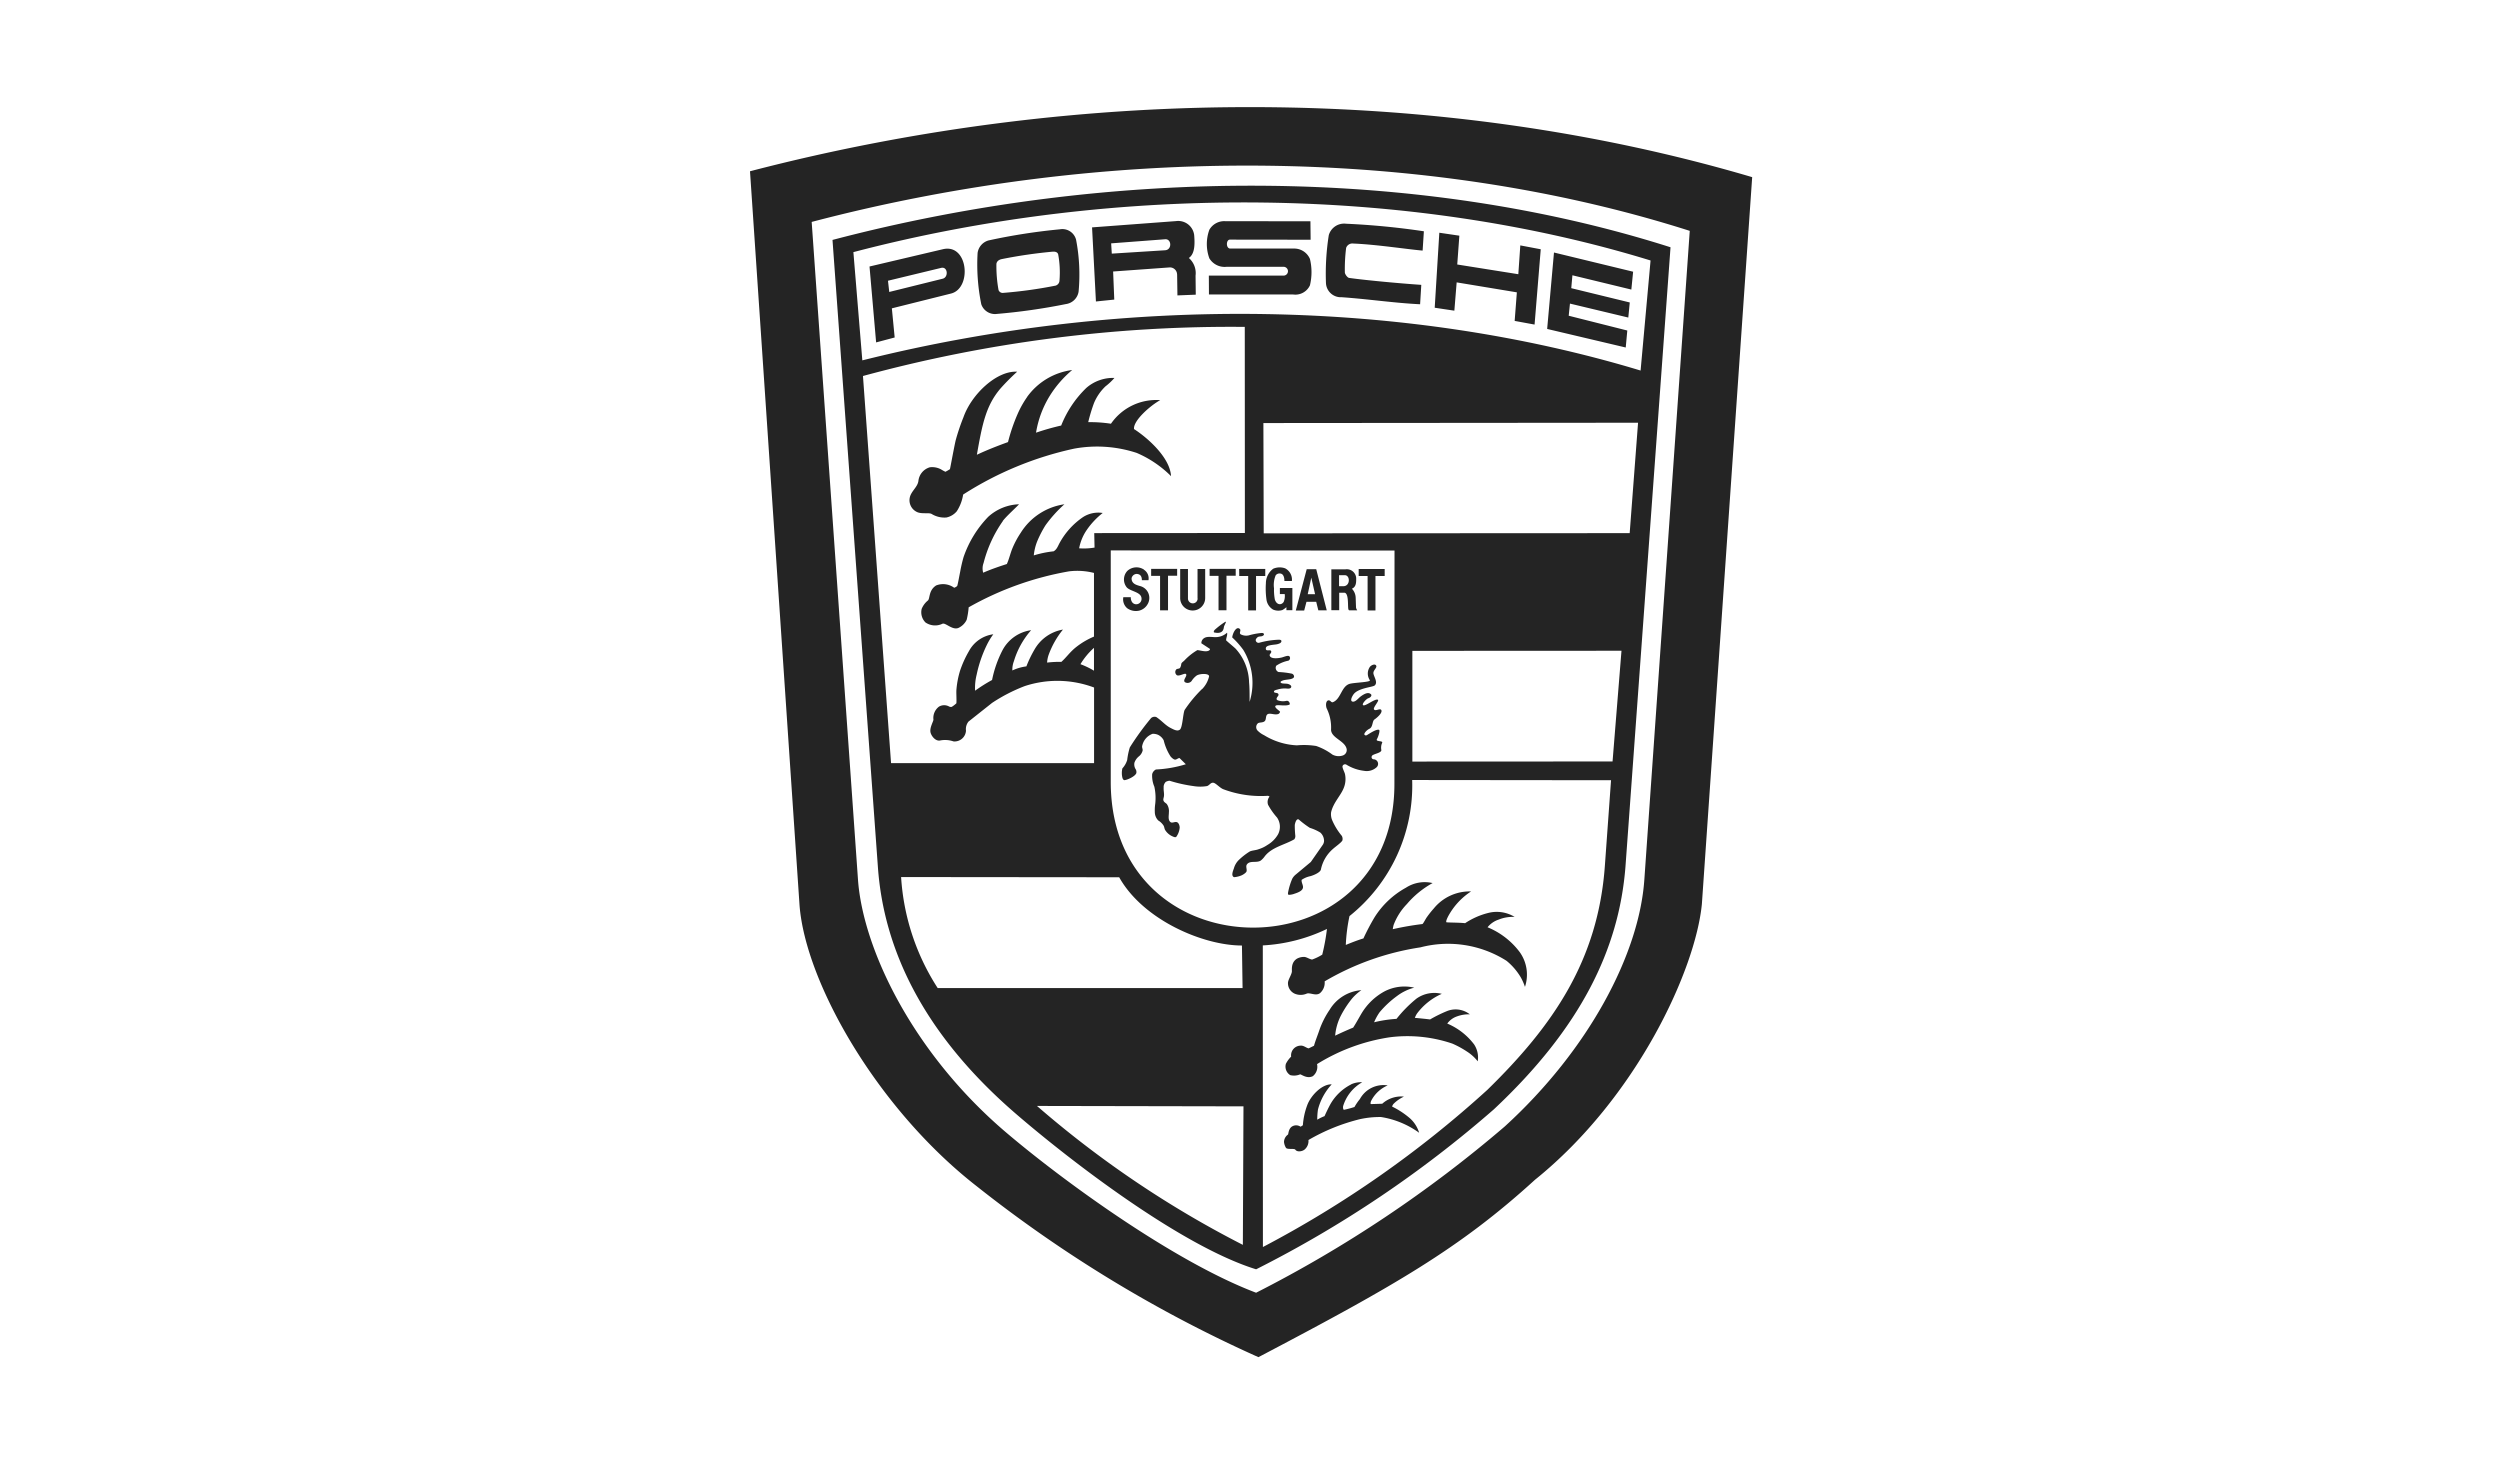 <svg xmlns="http://www.w3.org/2000/svg" width="140" height="82" viewBox="0 0 140 82">
  <g id="Group_5321" data-name="Group 5321" transform="translate(-3922 473)">
    <g id="porsche-3-logo-svg-vector" transform="translate(3940.926 -471.944)">
      <path id="Path_70" data-name="Path 70" d="M67.032,65.012c-4.215,3.845-7.843,5.918-15.486,9.933a74.118,74.118,0,0,1-15.786-9.58c-5.565-4.339-9.563-11.384-9.91-15.7L23.074,8.535c18.809-4.9,38.815-4.785,56.122.329L76.379,49.572c-.359,3.687-3.652,10.855-9.347,15.44Zm6.124-16.789L75.7,11.872c-14.894-4.749-32.734-4.82-49.172-.5L29.121,48.2c.27,3.827,3.023,9.681,8.3,14.166,3.176,2.7,9.4,7.233,13.995,8.971a70.468,70.468,0,0,0,13.925-9.311c4.731-4.316,7.526-9.681,7.814-13.8ZM64.731,61.066a64.038,64.038,0,0,1-13.314,8.959c-4.227-1.309-10.473-6.135-13.478-8.73-5.242-4.532-7.374-9.275-7.7-13.761L27.694,12.38c15.651-4.115,32.734-4.115,46.929.411L72.1,47.475C71.741,52.089,69.6,56.5,64.731,61.066Zm-35.867-48,.5,6.059c14.94-3.74,30.592-3.364,43.583.57l.558-6.164C60.048,9.394,43.705,9.171,28.864,13.063Zm37.153,2.249-3.37-.558-.129,1.585-1.1-.165.258-4.2,1.122.165-.118,1.614L66.1,14.3l.111-1.614,1.145.217L67.01,17.12l-1.115-.205.123-1.6ZM49.755,13.886a1,1,0,0,1-.957-.475,2.335,2.335,0,0,1,0-1.6.957.957,0,0,1,.881-.481l4.779.006.011,1.033-4.52-.006c-.223,0-.229.5.018.5h3.563a.957.957,0,0,1,.9.581,3.143,3.143,0,0,1,0,1.48.9.9,0,0,1-.945.511H48.775l-.006-1.057h4.2a.247.247,0,0,0,0-.493Zm-2.765.42a.4.4,0,0,0-.411-.387l-3.17.229.064,1.573-1.027.106-.217-4.15,4.72-.353a.9.9,0,0,1,1,.793c.035.452.053,1.033-.3,1.274a1.123,1.123,0,0,1,.376.992l.012,1.063-1.027.041-.017-1.18Zm-.673-1.347c.405-.023.37-.652,0-.616l-3.018.229.035.575Zm-9.885-.551a33.728,33.728,0,0,1,3.992-.622.793.793,0,0,1,.91.581,10.323,10.323,0,0,1,.141,2.912.835.835,0,0,1-.71.693,34.016,34.016,0,0,1-3.939.558.811.811,0,0,1-.8-.546,11.176,11.176,0,0,1-.206-2.877.85.85,0,0,1,.617-.7ZM40.2,14.935a.308.308,0,0,0,.206-.282,5.623,5.623,0,0,0-.071-1.45c-.023-.111-.117-.182-.328-.164a26.963,26.963,0,0,0-2.847.417c-.2.047-.276.164-.287.27a7.549,7.549,0,0,0,.118,1.456.245.245,0,0,0,.247.165,25.278,25.278,0,0,0,2.964-.411ZM56.85,12.582a.367.367,0,0,0-.393.247,9.519,9.519,0,0,0-.071,1.374c0,.076.129.287.241.305,1.01.141,2.971.317,4.039.388L60.6,15.982c-1.4-.064-2.871-.287-4.391-.394a.833.833,0,0,1-.881-.786,13.856,13.856,0,0,1,.158-2.689.893.893,0,0,1,.969-.64,42.121,42.121,0,0,1,4.356.423l-.07,1.081C59.849,12.9,58.159,12.635,56.85,12.582ZM33.877,12.9c1.421-.335,1.638,2.19.452,2.483l-3.311.828.158,1.632-1.039.276-.37-4.251Zm-.017,1.653c.34-.076.294-.686-.071-.61l-2.988.722.071.629Zm35.132,1.391-.07.681,3.281.828-.088.951-4.4-1.039.382-4.28,4.432,1.075-.1,1-3.3-.8-.064.722,3.276.8-.082.845-3.264-.781ZM37.235,28.122a7.167,7.167,0,0,0-1.08,2.348.878.878,0,0,0-.023.546c.434-.194,1-.382,1.326-.487.129-.287.2-.616.311-.88a5.11,5.11,0,0,1,.47-.875,3.469,3.469,0,0,1,2.442-1.591,7.317,7.317,0,0,0-1.057,1.174,5.933,5.933,0,0,0-.482.939,2.935,2.935,0,0,0-.176.751,5.829,5.829,0,0,1,1.109-.229c.182-.1.241-.294.341-.476A4.171,4.171,0,0,1,41.726,27.9a1.581,1.581,0,0,1,1.1-.229,4.312,4.312,0,0,0-.886.939,2.679,2.679,0,0,0-.434,1.039,3.508,3.508,0,0,0,.863-.041l-.018-.81,8.436-.006-.006-11.542A78.523,78.523,0,0,0,29.4,20l1.573,21.68H42.342V37.445a5.843,5.843,0,0,0-3.892-.077,9.351,9.351,0,0,0-1.82.939L35.31,39.353a.677.677,0,0,0-.141.51.641.641,0,0,1-.7.6,1.425,1.425,0,0,0-.746-.052c-.276.058-.522-.289-.546-.487-.035-.247.159-.569.17-.675a.794.794,0,0,1,.311-.734.572.572,0,0,1,.558-.011.217.217,0,0,0,.158.024,1.772,1.772,0,0,0,.258-.2c.018-.235-.018-.6.006-.81a5.023,5.023,0,0,1,.2-1.016,5.9,5.9,0,0,1,.5-1.1,1.818,1.818,0,0,1,1.362-.939,3.768,3.768,0,0,0-.364.6,7.1,7.1,0,0,0-.569,1.661,3.043,3.043,0,0,0-.088.9,8.851,8.851,0,0,1,.951-.6,6.33,6.33,0,0,1,.587-1.673,2.147,2.147,0,0,1,1.6-1.116,4.619,4.619,0,0,0-.963,1.732,1.334,1.334,0,0,0-.088.523,2.659,2.659,0,0,1,.786-.229,6.4,6.4,0,0,1,.452-.939A2.273,2.273,0,0,1,40.6,34.2a4.886,4.886,0,0,0-.8,1.409,1.58,1.58,0,0,0-.088.44,5.941,5.941,0,0,1,.8-.041c.294-.264.5-.581.857-.851a4.314,4.314,0,0,1,.968-.564V31.028a3.781,3.781,0,0,0-1.4-.088,17.472,17.472,0,0,0-5.618,2.014,4.276,4.276,0,0,1-.112.7.953.953,0,0,1-.457.452c-.335.147-.722-.3-.893-.235a.949.949,0,0,1-.957-.07.809.809,0,0,1-.211-.763,1.184,1.184,0,0,1,.352-.47c.118-.118.035-.57.457-.839a1.059,1.059,0,0,1,1.01.129.448.448,0,0,0,.17-.1c.041-.124.106-.5.165-.793a8.3,8.3,0,0,1,.188-.816,6.066,6.066,0,0,1,1.386-2.266,2.7,2.7,0,0,1,1.72-.7c-.053.081-.716.674-.91.939Zm1.357-6.949a3.692,3.692,0,0,1,2.525-1.508,6.112,6.112,0,0,0-1.233,1.409,5.644,5.644,0,0,0-.792,2.1,13.814,13.814,0,0,1,1.409-.4,5.983,5.983,0,0,1,1.409-2.108,2.274,2.274,0,0,1,1.573-.558,3.423,3.423,0,0,1-.5.47,2.748,2.748,0,0,0-.646.939,9.6,9.6,0,0,0-.323,1.068,7.6,7.6,0,0,1,1.274.088,3.077,3.077,0,0,1,2.759-1.321c-.54.293-1.526,1.15-1.467,1.62.81.523,2.019,1.62,2.072,2.636a6.131,6.131,0,0,0-1.92-1.3,7.117,7.117,0,0,0-3.5-.241,18.917,18.917,0,0,0-6.222,2.572,2.382,2.382,0,0,1-.358.939,1.038,1.038,0,0,1-.581.346,1.369,1.369,0,0,1-.828-.2c-.159-.088-.575.024-.839-.118a.725.725,0,0,1-.387-.775c.064-.37.434-.593.487-.945a.891.891,0,0,1,.646-.775,1.051,1.051,0,0,1,.622.118,2.107,2.107,0,0,0,.247.135,2.728,2.728,0,0,0,.252-.147c.018-.059.212-1.133.317-1.6a11.755,11.755,0,0,1,.44-1.309c.458-1.3,1.873-2.618,3.006-2.548a12.452,12.452,0,0,0-.928.934c-.816.957-1.021,1.973-1.327,3.716.628-.294,1.174-.5,1.744-.71a10.017,10.017,0,0,1,.54-1.579,5.422,5.422,0,0,1,.528-.941Zm34.213,1.444-20.981.018.018,6.176L72.336,28.8l.469-6.182ZM54.234,54.593a.846.846,0,0,1-.663-.006.639.639,0,0,1-.37-.558c-.017-.2.176-.44.217-.658.017-.088-.076-.522.293-.745a.811.811,0,0,1,.428-.093c.147.029.265.123.411.147a2.865,2.865,0,0,0,.57-.276,11.8,11.8,0,0,0,.264-1.439,9.455,9.455,0,0,1-3.593.922l.006,16.89a60.244,60.244,0,0,0,12.568-8.8c3.7-3.611,6.2-7.268,6.581-12.54l.346-4.8-11.136-.012a9.361,9.361,0,0,1-3.511,7.62,9.7,9.7,0,0,0-.206,1.615c.358-.147.693-.276.987-.364a12.582,12.582,0,0,1,.628-1.192,4.833,4.833,0,0,1,1.755-1.65,1.934,1.934,0,0,1,1.491-.258,5.1,5.1,0,0,0-1.439,1.174,3.411,3.411,0,0,0-.745,1.174,2.164,2.164,0,0,0-.047.235,16.372,16.372,0,0,1,1.655-.288c.047-.006.17-.27.265-.4a5.385,5.385,0,0,1,.375-.47,2.592,2.592,0,0,1,2.09-.957,3.821,3.821,0,0,0-1.291,1.409c-.053.106-.123.253-.094.317.118.024.7.012,1.051.053a4.144,4.144,0,0,1,1.3-.575,1.92,1.92,0,0,1,1.474.223,2.137,2.137,0,0,0-.9.152,1.335,1.335,0,0,0-.617.428,4.277,4.277,0,0,1,1.808,1.4,2.171,2.171,0,0,1,.287,1.938,3.033,3.033,0,0,0-.235-.534,3.484,3.484,0,0,0-.8-.928,6.117,6.117,0,0,0-4.819-.751A15.012,15.012,0,0,0,55.254,53.9a.772.772,0,0,1-.264.663c-.24.177-.58-.063-.757.031Zm2.616,1.9c.176-.27.387-.663.493-.834a3.384,3.384,0,0,1,1.268-1.2,2.417,2.417,0,0,1,1.661-.206,2.761,2.761,0,0,0-.968.47,5.449,5.449,0,0,0-.975.911,2.958,2.958,0,0,0-.305.558A7.11,7.11,0,0,1,59.279,56,7.225,7.225,0,0,1,60.4,54.864a1.73,1.73,0,0,1,1.414-.265,3.493,3.493,0,0,0-1.385,1.1,1.072,1.072,0,0,0-.123.246c.217.018.628.059.852.088a7.579,7.579,0,0,1,.91-.452,1.289,1.289,0,0,1,1.315.165,1.926,1.926,0,0,0-.722.118,1.113,1.113,0,0,0-.54.4,3.668,3.668,0,0,1,1.5,1.163,1.328,1.328,0,0,1,.206.951,2.407,2.407,0,0,0-.611-.552,5.285,5.285,0,0,0-.81-.44,7.81,7.81,0,0,0-3.522-.352,10.725,10.725,0,0,0-4.056,1.5.673.673,0,0,1-.235.675c-.335.17-.657-.118-.716-.1a.866.866,0,0,1-.552.041.562.562,0,0,1-.241-.634,1.523,1.523,0,0,1,.294-.4A.544.544,0,0,1,53.9,57.5c.183-.017.311.123.458.153.135-.065.229-.111.3-.147.082-.293.206-.593.288-.839a4.859,4.859,0,0,1,.587-1.174,2.275,2.275,0,0,1,1.778-1.1,2.73,2.73,0,0,0-.517.464,5.594,5.594,0,0,0-.622.945,3.024,3.024,0,0,0-.329,1.139q.5-.241,1.01-.452Zm-.114,3.175a1.274,1.274,0,0,1,.622-.117,2.308,2.308,0,0,0-1.068,1.332c-.012.058-.012.176.041.211a5.351,5.351,0,0,0,.593-.158,3.113,3.113,0,0,1,.305-.446,1.505,1.505,0,0,1,1.556-.763,1.857,1.857,0,0,0-.922.857c-.035.065-.058.188-.012.188.118,0,.564-.018.628-.018a1.58,1.58,0,0,1,1.216-.4,2.08,2.08,0,0,0-.558.382.375.375,0,0,0-.105.176,4.689,4.689,0,0,1,.986.646,1.77,1.77,0,0,1,.528.821,4.973,4.973,0,0,0-2.131-.881,5.151,5.151,0,0,0-1.18.118,10.871,10.871,0,0,0-2.888,1.169.618.618,0,0,1-.217.534c-.129.106-.411.158-.518.006-.058-.082-.44.006-.522-.1a.776.776,0,0,1-.112-.335.522.522,0,0,1,.224-.411c.029-.035.023-.363.27-.475a.44.44,0,0,1,.434.036c.053-.03.094-.059.129-.082a3.973,3.973,0,0,1,.241-1.115c.194-.541.828-1.2,1.373-1.174a3.285,3.285,0,0,0-.769,1.409,3.854,3.854,0,0,0-.04.569,2.65,2.65,0,0,1,.41-.2c.059-.141.229-.493.317-.652a2.784,2.784,0,0,1,1.168-1.122Zm-25.2-11.609a12.906,12.906,0,0,0,2.049,6.217H50.658l-.035-2.383c-2.2,0-5.548-1.45-6.874-3.822l-12.216-.012Zm11.74-5.328c0,10.861,15.885,10.861,15.885.111l.006-13.068-15.891-.006Zm5.118-5.2a1.5,1.5,0,0,0,.387-.7c.029-.188-.5-.176-.692-.059a1.133,1.133,0,0,0-.288.311.286.286,0,0,1-.376.059c-.112-.106.088-.288.082-.4,0-.188-.358.094-.523.017a.219.219,0,0,1-.041-.323c.041-.053.158-.029.211-.088a.478.478,0,0,0,.07-.223c.024-.088.118-.129.176-.194a3.225,3.225,0,0,1,.728-.581c.193.018.47.118.64.029.035-.018.1-.076.041-.111l-.458-.3a.322.322,0,0,1,.106-.253c.211-.188.54-.059.816-.1a.941.941,0,0,0,.516-.24c.035.141-.053.282-.053.428.176.165.358.305.529.464a2.906,2.906,0,0,1,.757,1.885c.029.3.029.6.029,1.1A3.572,3.572,0,0,0,50.7,35.34a4.737,4.737,0,0,0-.622-.7c.024-.235.223-.634.411-.487.123.094-.059.235.07.317a.666.666,0,0,0,.434.058,4.011,4.011,0,0,1,.593-.123c.088-.006.235-.047.265.041.023.059-.041.1-.106.123s-.194.006-.258.07-.105.112-.088.188a.162.162,0,0,0,.212.106,4.613,4.613,0,0,1,1.086-.165c.194,0,.152.141.059.194a.693.693,0,0,1-.229.071c-.346.041-.6.064-.564.264.029.135.247.006.293.106s-.093.164-.082.235c.035.223.464.176.663.129.147-.035.381-.152.452-.059a.157.157,0,0,1-.07.235,1.847,1.847,0,0,0-.675.281.249.249,0,0,0,.129.353,5.027,5.027,0,0,1,.728.088.175.175,0,0,1,.14.158c0,.088-.088.118-.158.141-.136.041-.364.041-.487.094-.041.018-.123.047-.111.094.035.088.212.064.358.082.082.006.241.071.241.159s-.082.123-.229.112a1.35,1.35,0,0,0-.54.053c-.03.011-.206.035-.2.118.012.1.2.035.247.135s-.088.147-.1.264c0,.047.023.07.07.088a.852.852,0,0,0,.482.029c.158-.029.217.182.176.206-.2.111-.663-.006-.769.059-.147.094.246.305.235.352a.18.18,0,0,1-.094.118c-.2.076-.457-.071-.6.012-.123.076-.071.27-.147.37-.094.123-.305.07-.4.141a.286.286,0,0,0,.006.429,1.284,1.284,0,0,0,.34.235,3.842,3.842,0,0,0,1.838.569,4.411,4.411,0,0,1,1.08.036,3.292,3.292,0,0,1,.91.482.735.735,0,0,0,.593.046.322.322,0,0,0,.206-.352c-.088-.47-.864-.616-.875-1.086a2.407,2.407,0,0,0-.235-1.174c-.065-.129-.076-.428.076-.469.123-.029.165.141.264.1.452-.176.47-.892.94-1.028.275-.076,1.2-.088,1.127-.205a.658.658,0,0,1,0-.74c.07-.094.264-.188.341-.094.105.123-.159.27-.141.452s.265.5.076.675c-.111.106-.951.141-1.2.517-.152.229-.17.411.012.393.147-.018.27-.194.405-.294.241-.176.434-.247.57-.118.07.064-.024.188-.153.223-.105.035-.363.311-.293.382.105.111.692-.4.839-.294.076.059-.288.434-.224.534.076.123.323-.07.4.024.111.141-.194.417-.37.54-.135.088-.082.417-.276.517-.217.106-.317.293-.293.323.023.046.076.082.158.029.241-.152.54-.335.663-.287.07.029-.029.364-.118.522s.358.07.293.206a.663.663,0,0,0-.046.393c.035.183-.482.223-.529.346a.121.121,0,0,0,.105.183.257.257,0,0,1,.147.457.821.821,0,0,1-.693.188,2.436,2.436,0,0,1-.968-.334.151.151,0,0,0-.235.07c-.018.1.088.282.135.434a1.325,1.325,0,0,1-.047.74c-.164.464-.6.851-.727,1.409a.868.868,0,0,0,.07.47,3.574,3.574,0,0,0,.528.852.351.351,0,0,1,.036.252c-.047.118-.411.37-.517.47a2.074,2.074,0,0,0-.687,1.156c-.024.158-.364.317-.593.381a1.331,1.331,0,0,0-.487.206c-.018.129.058.241.075.369.03.224-.252.335-.47.405a.957.957,0,0,1-.323.065c-.041,0-.052-.071-.046-.106a3.558,3.558,0,0,1,.24-.8.773.773,0,0,1,.2-.235l.839-.7.658-.945a.424.424,0,0,0,.082-.229.633.633,0,0,0-.206-.47,2.5,2.5,0,0,0-.587-.265,5.087,5.087,0,0,1-.623-.47c-.129-.064-.2.17-.223.305a5.333,5.333,0,0,0,.029.6.286.286,0,0,1-.058.206c-.552.317-1.239.434-1.644.939a1.133,1.133,0,0,1-.229.247c-.229.158-.61-.023-.781.223-.076.112.012.259-.017.382-.018.07-.153.165-.258.217a1.306,1.306,0,0,1-.446.112c-.17-.082-.065-.323-.006-.493a1.053,1.053,0,0,1,.276-.47,3.662,3.662,0,0,1,.611-.475c.135-.065.34-.065.5-.129a1.792,1.792,0,0,0,.487-.235,1.63,1.63,0,0,0,.6-.6.913.913,0,0,0-.059-.939,3.889,3.889,0,0,1-.5-.71.48.48,0,0,1,.082-.464c-.006-.005-.077-.053-.118-.041a5.979,5.979,0,0,1-2.472-.369c-.206-.082-.417-.347-.564-.364s-.217.152-.352.188a2.289,2.289,0,0,1-.751,0,8.167,8.167,0,0,1-1.344-.3.543.543,0,0,0-.211.064.407.407,0,0,0-.118.323c-.012.158.035.305.017.47-.006.082-.053.17-.029.247.024.093.118.135.182.194a.682.682,0,0,1,.123.47c0,.182-.064.423.088.547.094.075.223-.024.341,0s.17.182.176.305a1.032,1.032,0,0,1-.188.517c-.053.052-.141.011-.206-.018a.91.91,0,0,1-.423-.364c-.041-.07-.041-.158-.082-.235a.9.9,0,0,0-.3-.293.673.673,0,0,1-.194-.47,2.517,2.517,0,0,1,.024-.47A2.967,2.967,0,0,0,45.718,43a1.568,1.568,0,0,1-.123-.7.4.4,0,0,1,.212-.265,6.71,6.71,0,0,0,1.673-.293l-.352-.347c-.088,0-.158.088-.247.088s-.223-.135-.258-.182a2.9,2.9,0,0,1-.382-.9.709.709,0,0,0-.311-.305.718.718,0,0,0-.311-.059.909.909,0,0,0-.587.705c-.006.082.041.152.029.235a.61.61,0,0,1-.223.335.8.8,0,0,0-.235.34.5.5,0,0,0,.058.352.307.307,0,0,1,.047.235c-.07.194-.534.393-.669.393-.047,0-.088-.064-.106-.118a1.12,1.12,0,0,1-.006-.54,1.221,1.221,0,0,0,.27-.47,3.981,3.981,0,0,1,.147-.705,15.33,15.33,0,0,1,1.191-1.643.3.3,0,0,1,.288-.059c.317.206.5.458.81.616.165.082.37.206.517.088s.17-.9.264-1.1a7.344,7.344,0,0,1,.976-1.174Zm5.843-4.89-.129.493h-.47l.611-2.313h.534l.588,2.3H54.9l-.118-.475h-.545Zm.481-.42-.212-.928-.2.928h.411ZM53,31.479c.006-.153-.041-.352-.164-.4a.276.276,0,0,0-.323.082,1.388,1.388,0,0,0-.094.728,2.865,2.865,0,0,0,.047.629c.1.311.364.329.493.135a.83.83,0,0,0,.059-.44h-.271v-.341h.7v1.244h-.334v-.17a1.358,1.358,0,0,1-.224.159.741.741,0,0,1-.522-.024A.772.772,0,0,1,52,32.547a4.464,4.464,0,0,1-.036-.939,1.016,1.016,0,0,1,.411-.816.919.919,0,0,1,.663-.023.708.708,0,0,1,.382.71Zm-7.864-.63a.577.577,0,0,1,.253.587h-.37c0-.235-.1-.346-.3-.352a.3.3,0,0,0-.276.241c-.006.311.27.376.458.434a.686.686,0,0,1,.441,1.016.753.753,0,0,1-.47.364A.832.832,0,0,1,44.191,33a.655.655,0,0,1-.212-.611H44.4a.451.451,0,0,0,.065.264.282.282,0,0,0,.211.129.3.3,0,0,0,.323-.335c-.023-.358-.622-.382-.828-.611a.705.705,0,0,1,.029-.916.756.756,0,0,1,.939-.076ZM56.99,32.38c.006.088.012.4.023.6a.458.458,0,0,0,.065.141h-.44c-.059,0-.065-.106-.07-.193-.012-.235.011-.792-.217-.792h-.282v.98h-.44v-2.29h.792a.527.527,0,0,1,.6.54c0,.206-.006.446-.241.546A.759.759,0,0,1,56.99,32.38Zm-.6-1.225h-.329v.617H56.3C56.7,31.772,56.691,31.155,56.386,31.155Zm-9.912,1.969h-.44V31.192h-.5V30.8h1.456v.387h-.511v1.932Zm2.834,0V31.192h-.5V30.8h1.462v.387h-.517v1.932h-.44Zm1.155-2.319h1.462V31.2h-.517v1.926h-.44V31.2h-.5ZM58.1,31.2V33.13h-.44V31.2h-.5v-.393h1.456V31.2Zm-9.964,1.26V30.809h.428v1.609a.7.7,0,1,1-1.4.029V30.809H47.6v1.656a.27.27,0,1,0,.541-.006Zm.988,1.732a4.629,4.629,0,0,1,.522-.4c.188-.123-.023.159-.035.276-.035.317-.276.352-.54.294-.046-.012-.029-.1.053-.171Zm11.04,7.4,11.213-.006.5-6.2-11.711.006v6.2ZM50.709,60.9l-11.565-.023a57.464,57.464,0,0,0,11.53,7.779ZM42.337,35.223a3.981,3.981,0,0,0-.758.916,4.472,4.472,0,0,1,.758.364Z" transform="translate(0 0)" fill="#242424" fill-rule="evenodd"/>
    </g>
    <g id="Rectangle_263" data-name="Rectangle 263" transform="translate(3922 -473)" fill="#fff" stroke="#707070" stroke-width="1" opacity="0">
      <rect width="140" height="82" stroke="none"/>
      <rect x="0.5" y="0.5" width="139" height="81" fill="none"/>
    </g>
  </g>
</svg>
